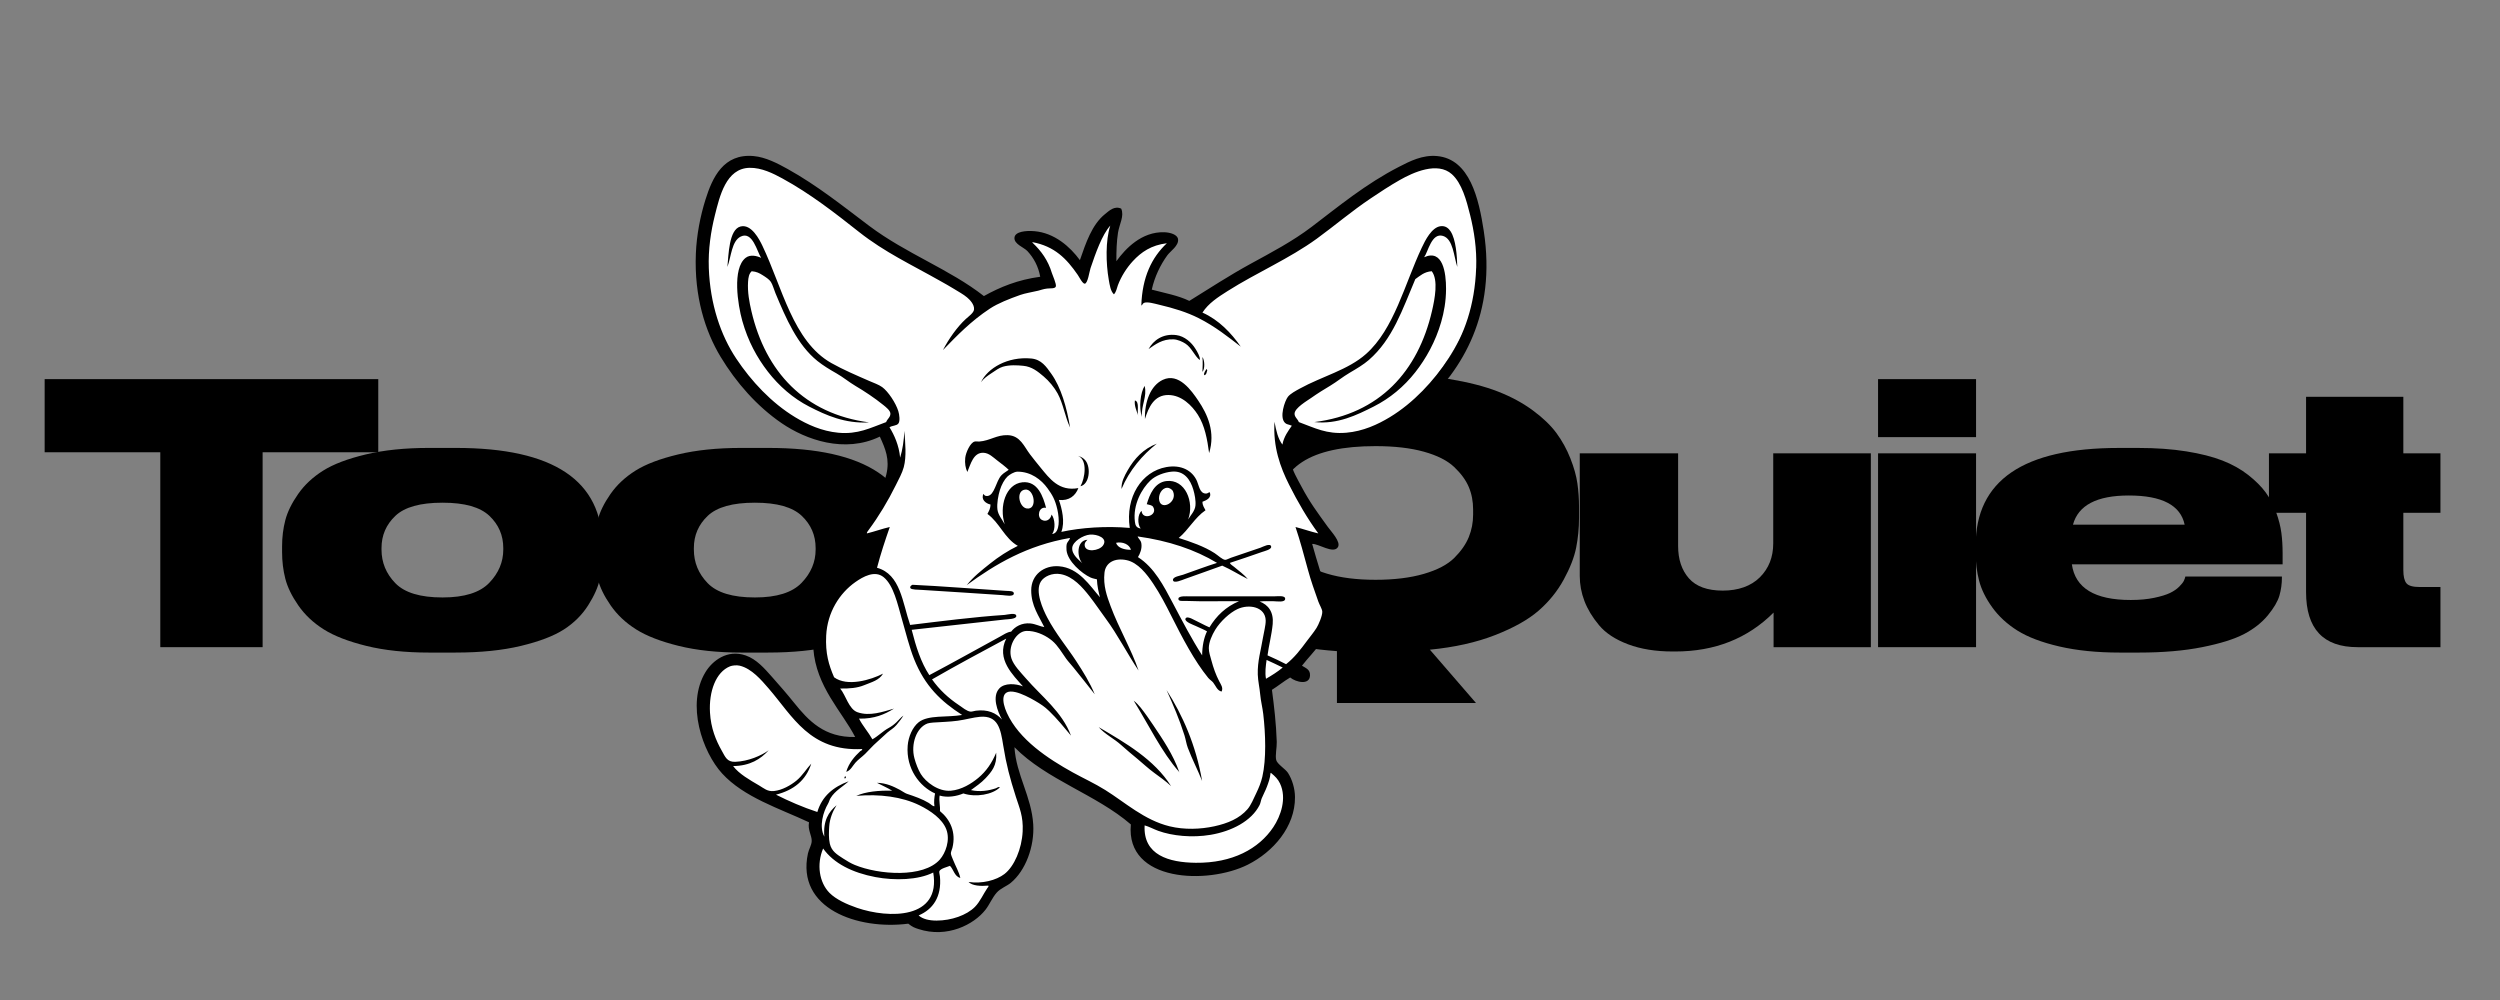 <svg viewBox="0 0 3634.3 1453.89" xmlns="http://www.w3.org/2000/svg" data-name="Guides For Artboard" id="Guides_For_Artboard-4">
  <rect x="0" y="0" width="3634.3" height="1453.89" fill="#808080" stroke="none"/>
  <defs>
    <style>
      .cls-1 {
        fill: #fff;
      }
    </style>
  </defs>
  <g>
    <path d="M233.03,940.8v-283.34H64.91v-106.32h484.98v106.32h-168.12v283.34h-148.74Z"></path>
    <path d="M662.5,948.66h-38.76c-34.57,0-64.94-3.23-91.13-9.69-26.19-6.46-46.87-14.48-62.06-24.09-15.19-9.6-27.5-21.21-36.92-34.83-9.43-13.62-15.71-26.53-18.85-38.76-3.14-12.22-4.71-25.14-4.71-38.76v-8.38c0-13.27,1.57-25.93,4.71-37.97s9.34-24.7,18.59-37.97c9.25-13.27,21.38-24.62,36.4-34.04,15.01-9.43,35.7-17.28,62.06-23.57,26.36-6.29,56.83-9.43,91.39-9.43h39.8c141.75,0,212.64,47.49,212.64,142.46v9.43c0,13.97-1.23,26.8-3.67,38.5-2.45,11.7-8.12,24.53-17.02,38.49-8.9,13.97-20.69,25.66-35.35,35.09-14.67,9.43-35.44,17.37-62.33,23.83-26.89,6.46-58.49,9.69-94.8,9.69ZM643.64,730.78h-.52c-32.13,0-54.91,6.38-68.35,19.12-13.45,12.75-20.16,28.37-20.16,46.87v2.09c0,18.86,6.72,35.18,20.16,48.97,13.44,13.8,36.22,20.69,68.35,20.69h.52c31.42,0,53.95-7.07,67.56-21.21,13.62-14.14,20.43-30.29,20.43-48.45v-2.09c0-18.5-6.73-34.12-20.16-46.87-13.45-12.74-36.06-19.12-67.82-19.12Z"></path>
    <path d="M1116.57,948.66h-38.76c-34.57,0-64.94-3.23-91.13-9.69-26.19-6.46-46.88-14.48-62.06-24.09-15.19-9.6-27.5-21.21-36.92-34.83-9.43-13.62-15.71-26.53-18.85-38.76-3.14-12.22-4.71-25.14-4.71-38.76v-8.38c0-13.27,1.57-25.93,4.71-37.97,3.14-12.05,9.34-24.7,18.59-37.97,9.25-13.27,21.38-24.62,36.4-34.04,15.01-9.43,35.7-17.28,62.06-23.57,26.36-6.29,56.83-9.43,91.39-9.43h39.8c141.75,0,212.64,47.49,212.64,142.46v9.43c0,13.97-1.23,26.8-3.67,38.5-2.45,11.7-8.12,24.53-17.02,38.49-8.9,13.97-20.69,25.66-35.35,35.09-14.67,9.43-35.44,17.37-62.33,23.83-26.89,6.46-58.49,9.69-94.8,9.69ZM1097.71,730.78h-.52c-32.13,0-54.91,6.38-68.35,19.12-13.45,12.75-20.16,28.37-20.16,46.87v2.09c0,18.86,6.72,35.18,20.16,48.97,13.44,13.8,36.22,20.69,68.35,20.69h.52c31.42,0,53.95-7.07,67.56-21.21,13.62-14.14,20.43-30.29,20.43-48.45v-2.09c0-18.5-6.73-34.12-20.16-46.87-13.45-12.74-36.06-19.12-67.82-19.12Z"></path>
    <path d="M1943.52,1021.98v-75.42c-33.52-2.45-63.63-7.24-90.34-14.4-26.71-7.15-48.54-16.24-65.47-27.23-16.94-11-31.16-22.52-42.68-34.57-11.52-12.04-20.16-25.4-25.92-40.07-5.76-14.67-9.78-28.02-12.05-40.07-2.28-12.05-3.4-24.53-3.4-37.45v-15.71c0-11.87.79-23.31,2.36-34.3,1.57-11,4.89-23.13,9.95-36.4,5.06-13.26,11.78-25.48,20.16-36.66,8.38-11.17,19.81-22.17,34.3-33,14.48-10.82,31.42-19.98,50.8-27.5,19.38-7.5,43.29-13.62,71.75-18.33,28.45-4.71,60.14-7.07,95.06-7.07h23.57c34.57,0,66.07,2.36,94.54,7.07,28.45,4.71,52.28,10.83,71.49,18.33,19.2,7.51,36.14,16.68,50.8,27.5,14.66,10.83,26.1,21.83,34.3,33,8.2,11.18,14.93,23.4,20.16,36.66,5.24,13.27,8.64,25.4,10.21,36.4,1.57,11,2.36,22.44,2.36,34.3v15.71c0,15.02-1.4,29.51-4.19,43.47-2.8,13.97-8.82,29.42-18.07,46.35-9.25,16.94-21.39,31.95-36.4,45.04-15.02,13.09-36.14,24.97-63.37,35.61-27.23,10.65-58.84,17.72-94.8,21.21l67.04,77.51h-202.16ZM2141.5,748.06v-7.33c0-11.87-2.09-22.78-6.29-32.73s-11.26-19.64-21.21-29.07c-9.95-9.43-24.62-16.84-43.99-22.26-19.38-5.41-42.87-8.12-70.44-8.12-94.62,0-141.93,30.73-141.93,92.18v6.29c0,11.52,2.09,22.44,6.28,32.73,4.19,10.3,11.17,20.43,20.95,30.38,9.77,9.95,24.53,17.9,44.26,23.83,19.72,5.94,43.21,8.9,70.44,8.9s50.71-2.88,70.44-8.64c19.72-5.76,34.48-13.53,44.26-23.31,9.77-9.77,16.76-19.81,20.95-30.12,4.19-10.29,6.29-21.21,6.29-32.73Z"></path>
    <path d="M2719.7,659.03v281.77h-141.41v-50.28c-37.71,37.71-85.37,56.56-142.98,56.56h-3.67c-24.8,0-46.44-3.49-64.94-10.47-18.51-6.98-32.56-16.24-42.16-27.76-9.61-11.52-16.68-23.22-21.21-35.09-4.54-11.87-6.81-24.09-6.81-36.66v-178.07h142.98v134.6c0,19.56,5.24,35.27,15.71,47.14,10.47,11.87,26.88,17.81,49.23,17.81s41.02-6.46,53.95-19.38,19.38-29.33,19.38-49.23v-130.93h141.93Z"></path>
    <path d="M2872.63,551.14v84.32h-142.46v-84.32h142.46ZM2872.63,659.03v281.77h-142.46v-281.77h142.46Z"></path>
    <path d="M3317.28,838.15v1.05c0,9.43-1.23,18.33-3.67,26.71-2.45,8.38-8.04,17.9-16.76,28.54-8.73,10.65-20.25,19.73-34.57,27.23-14.32,7.51-34.66,13.88-61.02,19.12-26.37,5.24-57.01,7.86-91.92,7.86h-27.76c-33.17,0-62.5-2.97-87.99-8.9-25.49-5.93-45.75-13.62-60.75-23.04-15.02-9.43-27.23-20.69-36.66-33.78-9.43-13.09-15.8-26.01-19.12-38.76-3.32-12.74-4.98-26.27-4.98-40.59v-10.47c0-94.62,69.31-141.93,207.92-141.93h28.8c25.48,0,48.62,1.66,69.4,4.97,20.77,3.32,38.31,7.77,52.63,13.36,14.31,5.59,26.79,12.57,37.45,20.95,10.65,8.38,19.12,16.85,25.4,25.4,6.28,8.56,11.34,18.16,15.19,28.8,3.84,10.66,6.37,20.61,7.59,29.85,1.22,9.26,1.83,19.3,1.83,30.12v15.71h-306.39c4.88,34.57,33.34,51.85,85.37,51.85h.52c12.57,0,23.83-1.05,33.78-3.14,9.95-2.1,17.63-4.45,23.04-7.07,5.41-2.62,9.86-5.67,13.36-9.17,3.49-3.49,5.76-6.37,6.81-8.64,1.05-2.27,1.74-4.27,2.09-6.02h140.36ZM3094.69,720.31c-46.44,0-73.5,14.14-81.18,42.42h162.36c-5.94-28.28-33-42.42-81.18-42.42Z"></path>
    <path d="M3547.72,940.8h-120.46c-49.93,0-74.89-26.71-74.89-80.13v-115.22h-53.95v-86.42h53.95v-82.23h141.41v82.23h53.94v86.42h-53.94v83.27c0,9.08,1.48,15.45,4.45,19.12,2.96,3.67,9.34,5.5,19.12,5.5h30.38v87.46Z"></path>
  </g>
  <g>
    <path d="M1286.41,625.18s22.74,34.12,9.75,63.35c-13,29.24-50.36,94.22-50.36,94.22l35.74-6.5-14.62,50.37s3.25,261.54,160.83,246.92c157.58-14.62,222.55-37.36,222.55-37.36l188.44-37.37s64.98-42.23,79.6-81.21c14.62-39,13-26,11.37-30.87-1.62-4.87-35.73-110.47-35.73-110.47l35.73,4.88s-40.61-43.86-53.61-74.73c-12.99-30.87-4.87-56.86-3.25-61.74,1.63-4.87,14.62-24.36,14.62-24.36,0,0,82.85,47.11,154.33-21.12,71.48-68.24,103.97-151.07,107.21-177.07,3.25-25.99,11.37-214.44-82.85-180.32-94.22,34.11-206.31,134.83-261.55,160.82-55.23,25.99-76.35,45.49-76.35,45.49l-56.85-24.38s-4.87-21.12,11.37-47.11c16.24-25.99,21.12-34.11,21.12-34.11,0,0-60.11,14.62-68.23,27.61-8.12,12.99-14.63,35.74-14.63,35.74,0,0-9.74-61.72,0-82.85,9.75-21.12-23.4-10.75-34.11,38.99-7.58,35.19-11.91,36.28-11.91,36.28,0,0-30.33-39.52-53.07-49.27-22.74-9.75-30.87,1.63-30.87,1.63,0,0,25.99,40.61,29.25,53.6l3.25,12.99-99.1,22.75s-58.48-38.99-107.21-64.98c-48.74-25.99-133.21-100.72-139.71-103.97-6.5-3.25-102.34-86.1-136.46,8.12-34.11,94.22-16.25,229.05,29.24,263.17,45.48,34.11,97.47,129.96,216.06,82.85Z" class="cls-1"></path>
    <path d="M1360.59,946.29s6.5-106.14,120.22-147.29c113.72-41.16,175.45-29.24,250.17,0,74.73,29.24,194.94,96.38,105.05,194.94-89.89,98.56-320.57,73.65-320.57,73.65,0,0-155.95-38.98-154.87-121.29Z" class="cls-1"></path>
    <path d="M1561.76,812.81s-21.12-21.94.81-34.93c21.93-13,64.17-3.25,66.61-1.63,2.44,1.63,8.94,4.07,12.18,6.5,0,0,5.69,5.68,6.5,10.56.82,4.87,4.06-.81.82,4.87-3.25,5.68-9.75,4.88-18.68,3.25-8.94-1.62-17.87.82-28.43,5.68-10.56,4.87-10.56,10.56-17.87,13-7.31,2.44-21.93-7.3-21.93-7.3Z" class="cls-1"></path>
    <path d="M1462.66,768.95c-2.44-2.44-23.56-24.37-17.06-49.55,6.5-25.18,27.61-53.61,52.8-34.12,25.18,19.49,37.36,24.37,40.61,52.8,3.25,28.43-5.68,43.05-5.68,43.05l-34.93,4.87-35.74-17.06Z" class="cls-1"></path>
    <path d="M1645.42,765.69s-12.18-43.86,25.18-70.66c37.36-26.81,53.61-13,62.54,4.87,8.94,17.87,10.56,30.05,10.56,33.3s-.81,8.93-4.87,12.99c-4.06,4.06-9.74,13.81-15.43,17.87-5.68,4.05-17.06,9.74-17.06,9.74,0,0-47.92,0-51.17-.81-3.25-.82-9.75-7.32-9.75-7.32Z" class="cls-1"></path>
    <path d="M1482.97,736.46s-10.56-22.74-.81-28.42c9.75-5.69,21.93,4.06,23.55,7.31,1.63,3.25,5.69,11.37,4.87,14.62-.81,3.25-3.24,11.37-8.12,12.18-4.87.81-19.49-5.69-19.49-5.69Z" class="cls-1"></path>
    <path d="M1686.03,737.27s-10.56-22.74-.81-28.43c9.74-5.68,21.93,4.06,23.55,7.31,1.62,3.25,5.68,11.37,4.87,14.62-.81,3.25-3.24,11.37-8.12,12.18-4.87.81-19.49-5.68-19.49-5.68Z" class="cls-1"></path>
    <path d="M1473.22,1068.67s-29.23-43.06-18.68-58.48c10.56-15.43,31.67-12.18,40.61-5.69,8.94,6.5,8.94-4.06,5.69-6.49-3.25-2.44-32.49-21.12-38.18-40.61-5.68-19.5,2.44-30.86,13-36.55,10.56-5.68,19.49-12.19,28.43-6.5,8.94,5.69,22.74,9.75,22.74,9.75,0,0,3.25-6.49.81-8.12-2.43-1.63-35.74-44.67-19.5-72.29,16.25-27.61,30.87-21.93,56.05-4.87,25.18,17.06,41.43,41.42,41.43,41.42,0,0-20.31-45.48,8.12-63.35,28.43-17.87,29.24-4.88,45.48,6.5,16.24,11.37,63.35,89.35,66.6,99.09,3.25,9.75,31.68,53.62,31.68,53.62,0,0-25.17-64.17,45.49-98.29,70.66-34.11,31.68,97.47,31.68,97.47,0,0,12.19,62.54,12.19,72.29s.81,23.56-.82,32.49c-1.62,8.93-4.06,29.24-3.25,34.11.81,4.87,8.93,3.25,13,6.5,4.06,3.25,4.06,4.05,7.31,12.18,3.25,8.12,5.69,17.88,7.31,26,1.62,8.12,6.5,12.17,3.25,20.3-3.25,8.12-7.31,22.74-13.81,30.86-6.5,8.12-12.99,19.49-22.74,25.18-9.75,5.69-30.06,17.06-37.36,18.69-7.31,1.62-17.06,4.06-30.05,4.06s-15.43.82-30.05-.81c-14.62-1.62-25.18.81-38.99-4.06-13.81-4.88-24.36.81-32.49-10.56-8.12-11.36-11.37-9.75-11.37-20.3s-.82-20.3-3.25-25.18c-2.44-4.87-1.62-4.87-5.69-6.5-4.06-1.62-174.63-121.84-174.63-121.84Z" class="cls-1"></path>
    <path d="M1029.73,977.69s37.36-35.73,66.61-4.87c29.24,30.86,73.1,79.6,82.85,84.48,9.75,4.87,59.46,29.81,63.35,24.36,8.13-11.37,1.63-17.87,1.63-17.87,0,0-66.61-92.6-55.23-141.34,11.37-48.74,40.61-79.6,55.23-89.34,14.62-9.75,45.48-11.37,56.85,24.36,11.37,35.74,37.37,134.84,64.98,152.7,27.62,17.87,45.49,30.87,45.49,30.87,0,0,34.11-16.25,47.11,29.24,13,45.49,35.74,108.84,35.74,108.84l-4.87,40.61-8.12,27.62s-3.25,13-11.37,21.12c-8.13,8.13-24.37,16.25-24.37,16.25,0,0,0,3.25-8.12,14.62-8.12,11.37-3.25,11.37-14.62,19.49-11.37,8.12-19.5,14.62-19.5,14.62,0,0-11.37,8.12-16.24,8.12s-22.74,1.63-22.74,1.63c0,0-12.99-1.63-17.87-3.25-4.87-1.62-21.12-3.25-21.12-3.25l-13-1.63s-107.22,1.63-123.46-45.49c-16.25-47.11-1.63-66.6-1.63-66.6l-1.62-27.62c-9.75-8.12-129.96-51.98-151.08-120.21-21.12-68.23-13-84.48-4.88-97.47Z" class="cls-1"></path>
    <path d="M1205.72,628.97c-3.01-1.63-96.39-38.98-133.21-146.2-36.82-107.22,2.17-171.12,20.57-146.21,18.41,24.91,51.98,154.87,106.14,190.61,54.15,35.74,95.31,49.83,100.72,61.74,5.41,11.91,4.87,20.03-4.33,28.15-9.21,8.12-51.98,32.49-89.89,11.91Z" class="cls-1"></path>
    <path d="M1970.28,628.97c3.03-1.63,96.97-38.98,134.01-146.2,37.05-107.22-2.18-171.12-20.7-146.21-18.52,24.91-52.3,154.87-106.77,190.61-54.49,35.74-95.89,49.83-101.34,61.74-5.45,11.91-4.9,20.03,4.35,28.15,9.27,8.12,52.31,32.49,90.45,11.91Z" class="cls-1"></path>
    <path d="M2157.03,336.04c-7.22-47.31-20.39-104.74-67.84-109.17-21.38-1.99-39.64,7.53-55.36,15.6-48.4,24.85-87.68,57.4-127.1,87.33-27.88,21.16-58.3,37.07-88.89,53.81-30.66,16.77-59.41,35.56-88.89,53.81-15.87-7.78-35.89-11.43-54.58-16.38,4.13-18.78,12.56-36.05,22.61-49.91,4.5-6.2,16.84-13.89,15.59-23.39-.89-6.82-11.44-9.89-20.26-10.14-32.63-.91-56.12,23.72-69.4,42.11-.07-14.94.37-28.66,2.34-41.32,1.96-12.59,9.43-24.24,4.68-35.09-9.84-4.56-17.59,3.17-23.39,7.8-19.26,15.36-28.13,42.54-36.65,67.06-14.31-19.5-37-39.7-66.28-42.11-12.14-1-27.95.46-28.85,9.35-.96,9.39,13.74,14.17,18.71,19.5,9.34,10.01,16.04,22.46,18.72,37.43-32.36,4.3-58.37,14.92-81.88,28.07-49.88-39.04-112.83-61.51-166.87-102.14-37.37-28.09-74.88-58.39-118.52-82.66-14.66-8.15-31.88-17.1-49.13-18.71-44.26-4.12-60.24,31.55-70.18,63.16-7.56,24.04-12.94,51.49-14.03,78.76-2.49,62.41,13.59,112.68,35.87,149.71,22.72,37.75,53.13,72.24,88.89,96.69,35.28,24.13,91.54,44.19,142.7,19.5,7.91,17.45,14.81,32.87,9.36,55.37-4,16.49-20.28,39.24-30.41,54.58-4.88,7.39-10.26,15.51-17.16,24.95-4.68,6.42-18.7,18.77-13.25,26.51,7.22,10.26,30.35-8.03,37.43-4.68-2.38,9.58-5.62,18.3-7.8,28.08-45.7,15.78-79.35,61.49-74.86,123.2,4.05,55.71,41.82,91.64,60.82,128.66-44.38,1.04-67.56-23.27-88.89-49.89-9.84-12.29-20.93-25.01-31.97-37.44-11.2-12.6-22.5-25.69-38.21-31.19-26.85-9.39-48.52,7.82-58.49,24.18-28.63,46.98-4.18,116.4,24.18,147.38,31.77,34.69,83.02,50.68,126.32,70.96-2.21,10.87,4.19,19.26,3.9,27.29-.21,5.92-4.18,12.03-5.46,17.94-17.4,80.45,72.79,111.64,145.82,102.14,6.19,4.91,9.16,5.96,14.81,7.8,41.63,13.66,80.69-6.5,97.47-28.07,6.04-7.76,9.72-17.43,16.38-24.95,5.48-6.19,14.69-9.45,20.27-14.04,21.63-17.73,34.69-52.97,32.75-84.99-2.46-40.54-24.89-72.36-27.29-112.28,46.48,47.35,118.91,68.75,169.21,112.28-7.92,84.02,111.94,87.67,169.98,58.49,36.79-18.5,68.94-54.96,68.62-98.25-.09-12.53-4.08-25.53-10.13-35.09-3.62-5.71-15.61-12.79-17.15-18.71-1.72-6.57,1.06-18.46.78-26.51-.94-27.32-3.81-51.45-7.01-75.64,9.13-5.68,17.19-12.44,26.51-17.93,8.31,6.91,28.45,11.71,28.86-3.11.22-8.37-5.5-10.17-11.7-14.04,8.82-11.4,18.88-21.14,28.07-34.31,7.85-11.25,19.78-28.06,18.72-43.67-.52-7.54-5.64-15.87-8.58-24.18-8.65-24.47-16.33-49.72-23.39-74.85,9.29-.6,30.91,15.09,37.42,4.68,4.72-7.56-9.62-22.42-14.82-29.63-15.33-21.25-25.93-35.33-38.21-58.48-5.83-10.99-13.46-23.76-14.82-33.53-2.62-18.75,2.01-29.2,10.14-42.11,18.61,6.52,34.12,14.75,57.7,14.82,51.43.13,93.96-29.44,121.64-54.58,60.28-54.74,108.68-136.26,90.45-255.76ZM1128.07,1155.22c25.64-6.5,43.57-20.7,51.29-45.1-6.73,7.05-12.66,17.4-21.66,24.76-8.38,6.84-20.69,13.74-32.28,15.04-9.84,1.1-14.75-3.93-21.67-7.96-13.99-8.18-29.3-16.83-38.02-28.3,24.58-.33,39.84-9.97,51.73-22.98-10.68,7.79-29.64,16.07-48.64,16.79-11.93.47-14.53-7.23-19.45-15.91-8.76-15.45-15.95-32.95-17.25-55.71-1.73-30.46,8.46-58.94,29.18-67.21,2.97-1.18,9.36-2.06,14.15-.88,17.3,4.22,31.15,20.62,42.01,33.16,35.03,40.49,59.98,91.72,135.74,87.99,1,1.75-1.76,2.26-2.65,3.09-8.11,7.52-16.82,17.47-20.34,30.07,6.39-2.08,9.15-8.59,13.26-13.27,4.24-4.79,9.46-8.28,14.15-12.82,5.83-5.65,10.89-11.78,17.24-17.24,4.96-4.26,9.83-9.27,15.03-13.71,4.49-3.83,9.49-6.5,13.27-11.05,3.69-4.45,7.1-8.68,10.17-13.7-4.03,2.79-6.74,6.52-10.17,9.72-3.59,3.36-6.88,5.87-11.5,8.41-8.32,4.55-15.12,11.76-23.43,16.36-5.86-10.35-14.57-20.2-19.45-30.06,22.28.47,37.42-6.21,50.85-14.59-16.37,4.72-35.37,11.49-53.05,5.3-12.72-4.44-16.9-24.53-25.21-34.48,13.45.18,24.64-.65,34.93-4.87,11.1-4.54,21.86-7.15,27.41-16.8-17.66,9.16-52.13,19.5-71.19,5.31-7.72-17.94-12.79-34.59-11.49-60.59,1.69-33.97,19.51-61.68,42.44-77.8,11.07-7.78,28.27-17.62,41.12-7.08,14.54,11.93,20.16,38.9,26.53,61.01,5.6,19.46,10.76,40.53,17.68,57.93,15.68,39.38,39.23,61.68,69.86,81.35-21.53,3.88-49.26-.51-63.23,10.61-8.82,7.04-14.9,20.95-15.92,34.06-2.57,33.36,17.42,59.44,39.8,69.41-1.02,5.37-1.92,12.53-.89,18.56-2.6.27-5.26-2.96-8.4-4.85-9.1-5.49-20.23-9.43-31.84-13.26-2.68-.89-6.96-4.07-10.18-5.75-9.01-4.72-19.51-9.92-33.16-10.17,7.34,3.86,15.23,7.18,22.1,11.5-18.85-.58-38.68,1.29-52.17,7.51,33.97-2.97,66.46,1.2,91.97,13.71,16.24,7.97,33.1,19.78,38.91,34.94,6.05,15.78-1.23,34.58-9.28,43.77-23.92,27.27-89.08,22.29-123.81,7.95-5.36-2.21-11.33-5.68-16.8-9.29-8.98-5.89-16.86-10.38-19.46-21.66-1.79-7.76-1.35-17.31-.88-24.76.75-12.1,5.5-22.81,10.17-30.08.09-.35.44-.43.44-.88-11.48,9.6-19.63,22.52-17.68,45.54-8.12-15.07-1.47-36.24,5.3-47.75,1.59-2.71,2.22-5.75,3.54-7.97,6.67-11.17,18.32-17.01,26.53-24.76-21.97,8.09-38.68,21.45-45.54,44.66-21.41-7.03-41.22-15.67-60.14-25.2ZM1487.11,997.81c-10.7-4.18-26.88-5.3-34.49,3.09-10.84,11.96-2.51,33.1,3.98,45.1-8.51-9.6-20.68-15.05-38.03-12.82-2.49.32-5.29,1.45-7.52,1.33-5.27-.29-11.97-6.05-16.8-9.28-15.85-10.61-28.41-22.28-39.35-37.58,35.33-20.38,71.64-39.79,107.88-59.25-15.08,29.96,10.37,53.35,24.33,69.43ZM1245.69,1319.69c-14.82-5.09-30.46-12.23-39.8-21.66-14.83-14.98-19.12-41.3-9.29-64.55,15.37,21.68,42.73,35.27,76.05,41.56,28.12,5.31,62.27,4.34,84.01-6.63,11.6,68.07-64.52,67.25-110.98,51.29ZM1476.49,1157.42c5.38,16.87,11.28,29.04,10.17,51.29-1.26,25.39-12.25,50.95-26.53,61.9-11.83,9.08-32.55,14.48-52.17,11.5,5.52,5.73,17.92,6.29,28.74,5.31,1.07,1.28-.85,2.85-1.32,3.54-5.71,8.3-10.67,19.89-18.13,27.41-12.05,12.14-34.2,19.87-55.72,19.9-10.37.01-20.21-2.06-26.09-7.51,20.44-8.62,33.73-26.7,30.96-56.6-.21-2.15-1.34-5.99-.89-7.51,1.14-3.88,11.89-6.48,15.48-7.97,5.39,5.52,6.51,15.31,15.03,17.69-1.75-8.7-6.95-17.2-10.61-26.53-1.1-2.79-3.06-6.96-3.1-9.29-.03-2.29,1.6-5.44,2.21-7.96,5.67-22.96-3.23-41.23-18.12-53.49.66-7.42-1.69-14.05-.45-22.56,11.61,3.51,25.33.85,34.49-3.09,18.03,6.04,42.57,1.71,53.05-8.85-1.79-1.42-3.91.68-5.74,1.33-10.08,3.53-23.83,5.62-36.26,2.66,6.91-5.18,14.79-10.33,21.22-17.24,8.42-9.07,16.88-18.29,15.48-37.14-6.35,15.17-14.5,27.04-26.09,36.7-9.93,8.27-24.21,17.2-39.79,18.57-18.21,1.6-36.56-12.56-43.77-24.32-3.62-5.91-7.21-15.17-9.28-22.99-5.41-20.38,2.93-44.46,19.01-50.41,1.59-.58,5.33-1.14,7.96-1.33,11.71-.85,23.93-1.04,35.82-2.65,11.7-1.58,22.89-4.95,32.72-5.75,26.27-2.14,29.83,17.86,33.6,41.57,4.5,28.25,9.88,48.01,18.13,73.84ZM1606.93,1148.58c-15.75-9.83-32.09-17.23-47.31-25.65-35.93-19.89-78.29-47.63-95.95-86.66-7.01-15.51-9.94-35.43,12.82-30.06,8.66,2.04,19.8,7.66,27.86,12.37,8.31,4.86,13.89,8.38,20.78,15.04,11.19,10.8,22.03,23.93,31.84,35.81-13.2-35-42.79-56.82-65.88-83.56-7.07-8.19-17.55-18.65-20.78-28.74-5.44-16.96,5.95-36.16,18.12-39.36,2.41-.64,5.23-.71,8.41-.44,12.56,1.07,24.9,7.53,32.72,14.14,8.5,7.19,14.03,17.35,20.34,26.08,3.2,4.44,7.24,8.54,10.61,12.83,10.13,12.86,21.03,25.91,30.95,38.9-7.28-17.39-16.68-32.42-26.97-48.19-13.54-20.76-29.59-39.61-42.01-63.23-6.27-11.91-18.36-38.28-9.28-52.61,4.37-6.89,15.97-12.89,28.74-10.61,17.93,3.2,31.77,19.19,42,32.28,8.29,10.59,15.34,21.36,23.44,32.28,17.04,22.94,31.64,51.5,47.75,75.61-10.04-30.02-28.87-61.83-40.67-93.74-5.2-14.05-10.96-29.74-8.84-48.63,1.64-14.57,14.87-21.89,32.28-18.12,16.33,3.53,29.17,20.15,38.47,34.04,10.18,15.21,18.46,31.24,26.09,46.43,16.47,32.76,33.84,65.99,53.94,90.64,2.02,2.48,5.4,4.58,7.07,6.63,3.84,4.72,5.9,11.95,12.38,13.26,2.81-5.51-1.36-10.74-3.54-15.04-4.91-9.66-8.25-18.76-11.5-30.94-1.47-5.52-3.6-11.4-3.54-17.24.08-8.7,4.58-18.81,9.28-26.53,7.54-12.36,21.2-24.85,32.28-30.06,16.76-7.89,40.56-3.4,41.12,16.36.19,7.1-2.67,17.09-3.98,25.2-2.91,17.99-8.13,34.16-7.52,53.51.3,9.47,2.65,19.13,3.54,29.18.84,9.48,3.32,18.75,4.42,28.3,3.36,28.97,4.58,65.29-1.32,91.08-1.89,8.24-5.15,16.2-8.84,23.87-3.9,8.09-7.63,17.47-12.83,23.44-11.68,13.41-28.54,20.47-48.2,24.76-19.86,4.33-43.44,5.28-64.99,0-36.85-9.03-64.94-34.94-93.3-52.61ZM1573.33,818.73c-4.31-4.33-15.53-12.25-14.59-22.54.81-8.94,15.69-18.15,25.64-19.01,10.63-.92,26.82,5.17,19.01,15.91-5.64,7.77-25.42,10.36-26.53,0-.47-4.35,1.74-5.91,3.98-8.4-15.87.7-15.74,24.64-7.52,34.04ZM1622.4,789.11c9.31-2.06,19.57,2.12,21.66,10.17-8.91.03-19.11-2.38-21.66-10.17ZM1695.36,699.35c-16.83,2.11-24.08,19.21-28.3,33.6,4.01,1.1,7.67,1.3,9.29,3.98,7.47,12.42-15.77,20.05-16.8,5.75-5.89,4.79-6.22,19.57-1.32,25.64-6.89-1.05-7.81-5.27-8.4-9.73-3.25-25.03,10.2-48.39,22.55-60.13,7.55-7.17,20.07-11.76,30.95-12.82,18.26-1.79,27.17,11.93,31.39,26.09,2.05,6.88,3.87,16.15,3.1,23.44-.82,7.64-6.94,13.91-10.61,19.89,9.42-24.83-4.15-59.19-31.84-55.71ZM1685.2,727.65c-1.79-8.4,3.71-18.29,11.5-18.58,3.64-.13,7.51,2.9,8.4,4.87,7.27,16.07-16.71,28.71-19.9,13.7ZM1860.73,1138.85c10.36,21.73.94,47.74-9.72,63.67-21,31.36-59.32,52.3-112.75,51.73-38.82-.41-76.69-11.07-74.29-54.38,6.66,1.85,12.83,5.39,19.9,7.96,20.3,7.36,49.14,10.3,76.04,5.75,30.35-5.14,59.4-19.81,71.19-43.34,1.54-3.07,1.76-6.42,3.1-9.73,2.35-5.79,5.36-10.94,7.51-16.8,2.34-6.32,4.57-12.09,5.31-19.89.39-.27.79-.53.88,0,5.87,4.81,9.88,8.86,12.83,15.03ZM1840.39,986.75c-1.7-8.87-.33-18.92.88-27.41,8,3.49,15.62,7.37,23.44,11.06-7.4,6.15-15.73,11.38-24.32,16.35ZM2145.92,389.4c-1.88,54.49-17.53,97.74-39.8,131.33-21.96,33.12-51.17,64.83-85.78,85.78-17.36,10.5-38.83,20.49-63.22,22.55-28.76,2.43-45.87-7.02-68.98-15.47-1.57-4.52-6.4-7.16-6.2-12.39.33-8.17,18.09-18.48,23.88-22.55,10.28-7.24,18.91-12.48,28.3-18.13,9.24-5.56,18.02-12.8,27.86-18.57,9.97-5.85,20.13-11.87,27.86-18.57,34.84-30.24,48.89-73.49,67.64-117.61,6.91-4.89,12.94-10.65,23.88-11.5,9.81,12.81,4.38,40.36.44,57.48-20.29,88.11-76.2,149.92-171.11,161.84,33.92,3.59,61.78-10.27,86.22-22.56,23.47-11.8,44.1-28.97,60.58-49.97,15.46-19.68,29.37-44.43,37.59-72.95,4.03-14,7.01-29.81,7.08-48.2.07-23.23-4.61-58.18-31.84-45.98,5.78-7.88,10.78-36,27.41-30.95,14.85,4.5,15.72,29.87,20.78,45.09-.4-16.05-1.97-39.82-9.73-51.73-2.71-4.16-7.2-8.46-14.59-7.51-12.94,1.67-22.29,20.49-27.41,31.39-24.9,52.95-40.08,118.02-80.91,154.32-26.28,23.36-63.6,32.36-96.39,50.4-5.94,3.28-13.61,7.3-17.25,11.94-4.36,5.57-12.97,29.93-3.98,38.04,2.67,2.4,4.67,1.77,9.73,3.97-4.95,7-11.66,16.03-13.71,27.42-6.43-8.45-9.2-20.56-11.5-33.16-2.32,36.65,8.47,66.15,21.23,91.52,12.84,25.53,26.75,49.42,42.45,70.75-11.51-2.64-21.85-6.45-33.16-9.29,6.54,19.38,12.12,40.11,18.13,62.35,4.16,15.38,9.61,30.65,15.04,45.98,1.69,4.81,5.47,10.63,5.75,14.59.39,5.78-5.55,19.42-8.4,23.88-4.45,6.96-9.66,13.1-13.71,18.57-9.64,13.05-18.51,24.66-30.51,34.04-8.83-4.42-17.68-8.85-26.97-12.82,1.67-13.34,6.12-30.39,7.52-45.54,1.59-17.28-6.3-27.97-19.01-32.72,6.35-.81,11.98-.44,20.34-.44,4.4,0,16.8,2.27,16.8-3.54,0-5.36-10.86-3.53-16.8-3.53h-121.59c-4.79,0-16.12-1.02-16.8,3.1-.79,4.7,6.65,3.36,11.05,3.53,26.49,1.06,51.06.12,76.94.44-18.99,7.98-32.75,21.18-42.9,38.02-8.3-3.61-17-8.6-26.08-12.82-2.34-1.09-7.91-3.21-8.84.44-1.13,4.44,12.2,9,14.6,10.17,6.54,3.21,11.51,4.88,16.8,7.96-4.55,9.45-6.91,21.09-7.08,34.93-15.14-23.54-28.87-49.91-42.44-75.61-13.52-25.57-26.84-51.8-50.85-67.21,2.97-4.74,6.27-12.51,4.86-20.34-.81-4.54-4.63-6.78-5.3-9.73,45.02,6.28,83.43,19.17,115.4,38.48-16.23,5.12-32.65,11.32-49.52,17.24-3.63,1.28-14.84,2.86-14.58,7.52.34,6.14,14.08-.26,17.25-1.33,17.92-6.1,36.88-13.4,54.38-19.45,13.06,5.79,24.48,13.24,37.15,19.45-4.84-5.87-12.99-11.99-19.91-17.69-2.21-1.82-5.13-3.34-6.19-5.74,15.37-5.01,30.68-10.25,46.87-15.92,3.35-1.18,13.62-3.49,13.26-7.53-.56-6.31-12.73.37-15.47,1.33-15.59,5.45-26.92,9.09-42.89,14.6-3.12,1.07-6.62,3.14-8.4,3.09-4.09-.14-10.55-6.54-15.47-9.73-15.26-9.88-34.68-16.51-52.18-22.1,14.4-11.98,23.24-29.53,38.91-40.23-1.78-3.81-4.46-6.75-4.42-12.38,5.63-2.09,13.83-5.64,10.61-13.71-1.45-.61-2.46,2.03-6.19,1.77-8.39-.58-9.51-11.57-12.38-18.12-6.73-15.35-22.83-24.26-44.66-20.34-35.62,6.39-59.78,43.43-53.05,88.43-34.11-3.03-70.65-.49-99.49,5.75,5.68-14.53.8-33.95-3.54-46.43,15.07,1.62,24.24-6.4,28.3-17.25-28.12,5.31-42.02-14.06-54.83-29.63-5.22-6.35-10.51-12.97-15.47-19.45-8.68-11.35-14.06-27.17-32.27-27.86-16.14-.61-25.75,8.14-41.57,9.29-2.09.15-4.61-.49-6.63,0-6.37,1.56-12.89,16-13.71,23.88-.8,7.72.45,15.11,3.1,20.34,4.74-10.95,8.66-28.91,23.87-27.86,7.75.53,13.43,6.42,19.46,11.05,6.36,4.89,12.45,9.45,16.8,13.71-3.74,2.87-7.2,4.34-10.61,7.96-8.07,8.58-9.89,29.11-20.34,30.06-3.24.3-4.36-.83-5.75-3.09-4.04,8.1,3.31,14.08,10.17,15.47.07,6.11-2.38,9.71-4.42,13.71,17.59,12.62,24.89,35.53,44.21,46.42-14.64,7.17-28.05,15.92-40.23,25.65-12.09,9.65-24.42,19.29-34.05,31.4,42.02-30.8,87.91-57.72,149.89-68.54.54,2.06-3.6,5.54-4.42,8.41-.62,2.17-.71,6.46-.44,9.29,1.57,16.24,22.12,33.91,34.92,39.79,3.24,1.48,6.91,1.99,9.29,2.65.39,9.78,2.34,17.99,4.41,26.09-14.45-16.51-30.56-42.85-59.69-45.1-21.52-1.66-40.19,12.2-40.24,34.93-.04,22.57,11.24,37.56,19.02,53.5-6.05-.85-12.66-4.59-20.34-5.31-12.51-1.16-22.33,4.74-27.86,11.94-5.93.65-10.98,4.39-15.92,7.07-33.97,18.53-68.15,37.68-103.02,56.15-12.13-18.38-19.5-41.51-25.64-65.88,44.66-4.93,89.87-9.81,135.74-15.03,3.07-.35,16.31-.36,16.36-4.87.05-5.88-13.33-2-16.8-1.77-45.27,3.02-93.48,9.23-137.51,14.59-11.27-32.49-13.9-73.64-48.19-83.12,5.38-20.55,11.86-40.01,18.57-59.25-11.51,2.64-21.8,6.51-33.16,9.29-.74-.98,1.31-3.5,2.65-5.31,14.39-19.38,27.77-41.57,39.35-64.99,4.12-8.35,9.15-17.33,11.5-26.09,4.13-15.41,2.12-35.03.88-52.61-.78,14.25-2.63,27.43-6.19,38.91-1.66-17.94-8.55-33.01-15.47-44.21,4.12-2.62,10.17-2.02,12.82-5.31,2.86-3.56,1.56-13.03,0-18.13-3.69-11.97-14.82-28.66-23.44-34.93-4.93-3.59-12.32-6.11-18.57-8.84-18.7-8.16-38.28-16.51-55.27-26.09-55.9-31.53-71.41-110.14-100.36-170.68-4.1-8.57-15.93-32.09-31.84-27.85-16.8,4.47-17.17,40.67-19.01,58.8,5.57-14.58,6.1-37.77,19.45-44.21,17.28-8.33,23.71,22.04,29.63,30.96-6.18-2.82-15.74-5.37-22.55,0-19.76,15.55-11.37,68.31-4.87,91.52,8.34,29.72,21.44,53.53,37.14,73.84,16.18,20.91,36.55,38.73,60.13,50.85,24.55,12.62,52.05,25.02,87.11,23-93.9-12.39-150.61-73.55-171.12-161.83-3.03-13.04-5.77-27.44-4.86-42.45.37-6.2,1.34-12.02,5.3-15.48,7.19.6,11.09,2.71,15.92,5.75,4.24,2.67,9.66,6.15,11.94,9.73,2.74,4.3,4.44,11.1,6.63,16.36,15.33,36.74,31.83,75.11,61.02,98.6,8.21,6.6,17.89,12.47,27.85,18.12,9.55,5.43,18.11,12.63,27.41,18.13,12.72,7.52,27.55,17.23,40.68,27.86,3.83,3.09,10,7.92,10.17,12.38.21,5.24-4.63,7.85-6.19,12.39-23.18,8.54-41.12,18.1-69.42,15.47-24.07-2.23-45.38-12.02-62.79-22.55-34.52-20.89-63.91-52.44-85.78-85.34-22.66-34.08-37.83-78.94-39.8-131.32-1.02-27.34,3.08-54.02,8.84-76.94,6.92-27.49,16.1-68.29,50.41-68.97,17.5-.36,34.73,8.37,47.75,15.48,40.67,22.19,76.84,50.52,111.42,77.82,37.32,29.46,75.96,47.34,118.05,71.19,6.51,3.69,13.41,7.44,19.9,11.49,6.42,4.01,13.79,7.94,19.02,12.38,3.52,2.99,10.99,10.12,10.17,17.68-.53,4.87-7.75,9.87-11.94,13.7-12.73,11.66-25.01,29.41-32.72,44.22-.08.36-.44.44-.44.89,20.58-21.22,40.61-41.98,68.09-60.14,11.92-7.86,28.34-14.26,44.21-19.9,7.17-2.54,16.37-3.89,26.09-6.19,3.61-.85,7.25-2.44,12.82-3.09,5.21-.61,11.72.45,12.83-3.09,1.07-3.45-4.85-16.47-5.75-19.46-5.61-18.65-15.7-32.28-27.81-43.77-.28-.42-.55-.83-.81-1.22,32.44,5.94,50.02,24.11,66.2,47.65,1.85,2.69,7,12.99,10.18,12.82,4.42-.25,6.75-17.71,8.39-22.55,7.33-21.63,16.68-48.41,28.74-61.91-7.07,21.68-6.42,54.79-2.21,78.7,1.43,8.09,2.61,16.66,7.52,21.22,3.51-3.78,4.07-8.81,5.75-13.26,4.82-12.82,12.74-25.26,21.67-34.94,12.18-13.21,26.84-23.36,49.51-26.08-21.98,20.61-35.86,49.33-37.14,90.64,1.97-1.26,1.96-3.15,3.99-3.98,4.87-2,15.29,1.16,21.66,2.65,21.9,5.14,40.64,10.99,57.48,19.45,23.99,12.07,43.31,27.54,61.46,41.56-13.7-19.59-31.66-38.79-55.71-49.52,8.75-13.62,22.78-22.56,36.7-31.39,41.72-26.46,89.61-47,129.56-76.05,26.23-19.09,50.34-39.82,78.7-58.81,13.11-8.78,26.76-17.87,42.01-26.53,19.45-11.05,54.73-27.1,75.61-8.4,14.55,13.04,21.25,38.02,26.52,59.25,5.83,23.46,9.81,49.09,8.85,76.93ZM1528.67,747.99c-1.35,7.47-8.27,11.42-14.6,7.51-6.8-4.21-4.17-19.5,6.63-17.24-4.23-16-11.98-39.52-34.49-37.14-24.14,2.56-33.97,35.22-25.64,61.02-3.5-6.79-9.68-13.48-10.61-21.66-.98-8.73,1.18-20.09,3.53-27.85,2.47-8.13,6.76-15.75,11.06-19.9,2.72-2.63,9.88-7.07,14.6-7.07,19.67-.01,34.62,11.62,43.77,24.32,6.83,9.49,10.88,16.23,14.14,30.5,1.7,7.41,2.5,16.2,1.77,22.11-.61,4.96-2.33,13.08-9.28,13.7,5.07-7.01,4.18-21.92-.88-28.3ZM1492.41,739.15c-11.01-1.84-15.99-25.69-2.21-27.42,13.52-1.69,18.58,30.14,2.21,27.42ZM1750.63,545.48c3.37-.61,3.48-4.48,4.43-7.51-.84-.05-.32-1.47-1.33-1.33-1.26,2.49-4.22,5.42-3.1,8.84ZM1663.97,560.96c-6.18,9.75-8.54,31.49-3.98,45.1-1.19-17.08,7.92-29.52,3.98-45.1ZM1325.72,850.57c-1.61.67-3.28,2.4-2.21,4.42,1.3,2.45,11.12,2.21,17.69,2.65,39.2,2.67,76.91,4.66,116.29,7.51,4,.29,16.67,2.94,16.35-2.65-.2-3.74-6.78-3.26-11.06-3.53-44.37-2.79-94.7-6.94-136.17-8.85-.56-.03-.61.33-.89.45ZM1705.97,493.3c6.32.29,13.22,3.59,17.24,6.19,9.14,5.9,13.03,17.46,20.78,23.88.91-2.64-.73-5.85-1.77-8.4-1.13-2.76-2.91-5.48-4.42-7.96-5.57-9.1-15.72-18.33-27.85-19.89-19.49-2.52-33.36,7.67-40.24,20.34,9.48-6.55,20.03-14.9,36.25-14.15ZM1690.5,552.11c-17.79,8.35-26.65,31.62-26.09,57.04,5.36-17.11,13.33-35.07,34.05-34.93,19.38.13,34.38,15.42,42.89,28.74,10.18,15.94,13.69,35.8,16.36,55.71,9.39-30.4-2.13-56.19-15.92-76.48-9.44-13.91-28.11-40.95-51.29-30.07ZM1747.98,518.95c.7,7.14.36,14.42,0,21.66,3.96-4.43,3.25-17.03,0-21.66ZM1649.82,582.18c-1.19,7.15,2.63,15.58,4.86,22.1-2.23-4.91,2.4-20.5-4.86-22.1ZM1567.14,662.65c14.34,5.77,10.08,33.03,3.54,44.21,13.02-2.91,15.46-26.53,7.51-37.14-2.86-3.82-7.23-5.94-11.05-7.07ZM1714.82,1122.93c-.17-.19-.33-.39-.5-.58.01.05.04.09.05.14-.08.37.17.41.45.44ZM1676.35,1053.96c-2.91-4.35-5.85-8.71-8.84-12.82-6.01-8.26-12.08-17.11-19.46-22.55,21.62,34.75,40.49,74.58,66.27,103.77-8.89-25.6-24.23-47.88-37.97-68.4ZM1597.21,1057.05c9.24,10.56,22.42,16.68,32.72,26.08,7.81,7.15,15.86,13.62,23.87,20.34,7.97,6.68,15.53,13.75,23.88,19.89,8.45,6.22,17.05,12.19,24.76,19.46-24.48-38.9-66.33-62.77-105.23-85.78ZM1639.21,683.88c-4.4,7.76-9.29,16.55-8.84,26.97,11.45-27.31,30.44-49.44,51.29-65.88-19.52,7.55-32.67,21.66-42.45,38.91ZM1726.76,1087.12c6.28,16.71,14.55,32.3,20.78,48.2-8.95-52.22-28.58-96.19-51.73-132.2,9.32,20.66,18.88,42.96,26.09,65.88,1.92,6.1,2.69,12.36,4.86,18.12ZM1499.04,521.16c-34.16-3.18-63.51,14.11-72.96,34.48,3.66-5.25,9.3-9.18,15.48-13.27,5.46-3.6,10.84-7.69,16.36-9.28,9.98-2.87,20.9-2.17,29.62-1.32,12.56,1.22,21.03,8.19,29.63,15.48,7.96,6.73,15.47,15.89,20.34,24.76,8.09,14.73,10.92,34.52,18.13,49.52-5.01-29.75-13.21-58.33-27.41-78.26-7.17-10.07-14.23-20.72-29.18-22.11ZM1228.45,1131.78c.61-.72,1.57-1.09,1.33-2.65-.56-.02-.61-.57-1.33-.45-.72.52-1.61,2.8,0,3.1Z"></path>
  </g>
</svg>